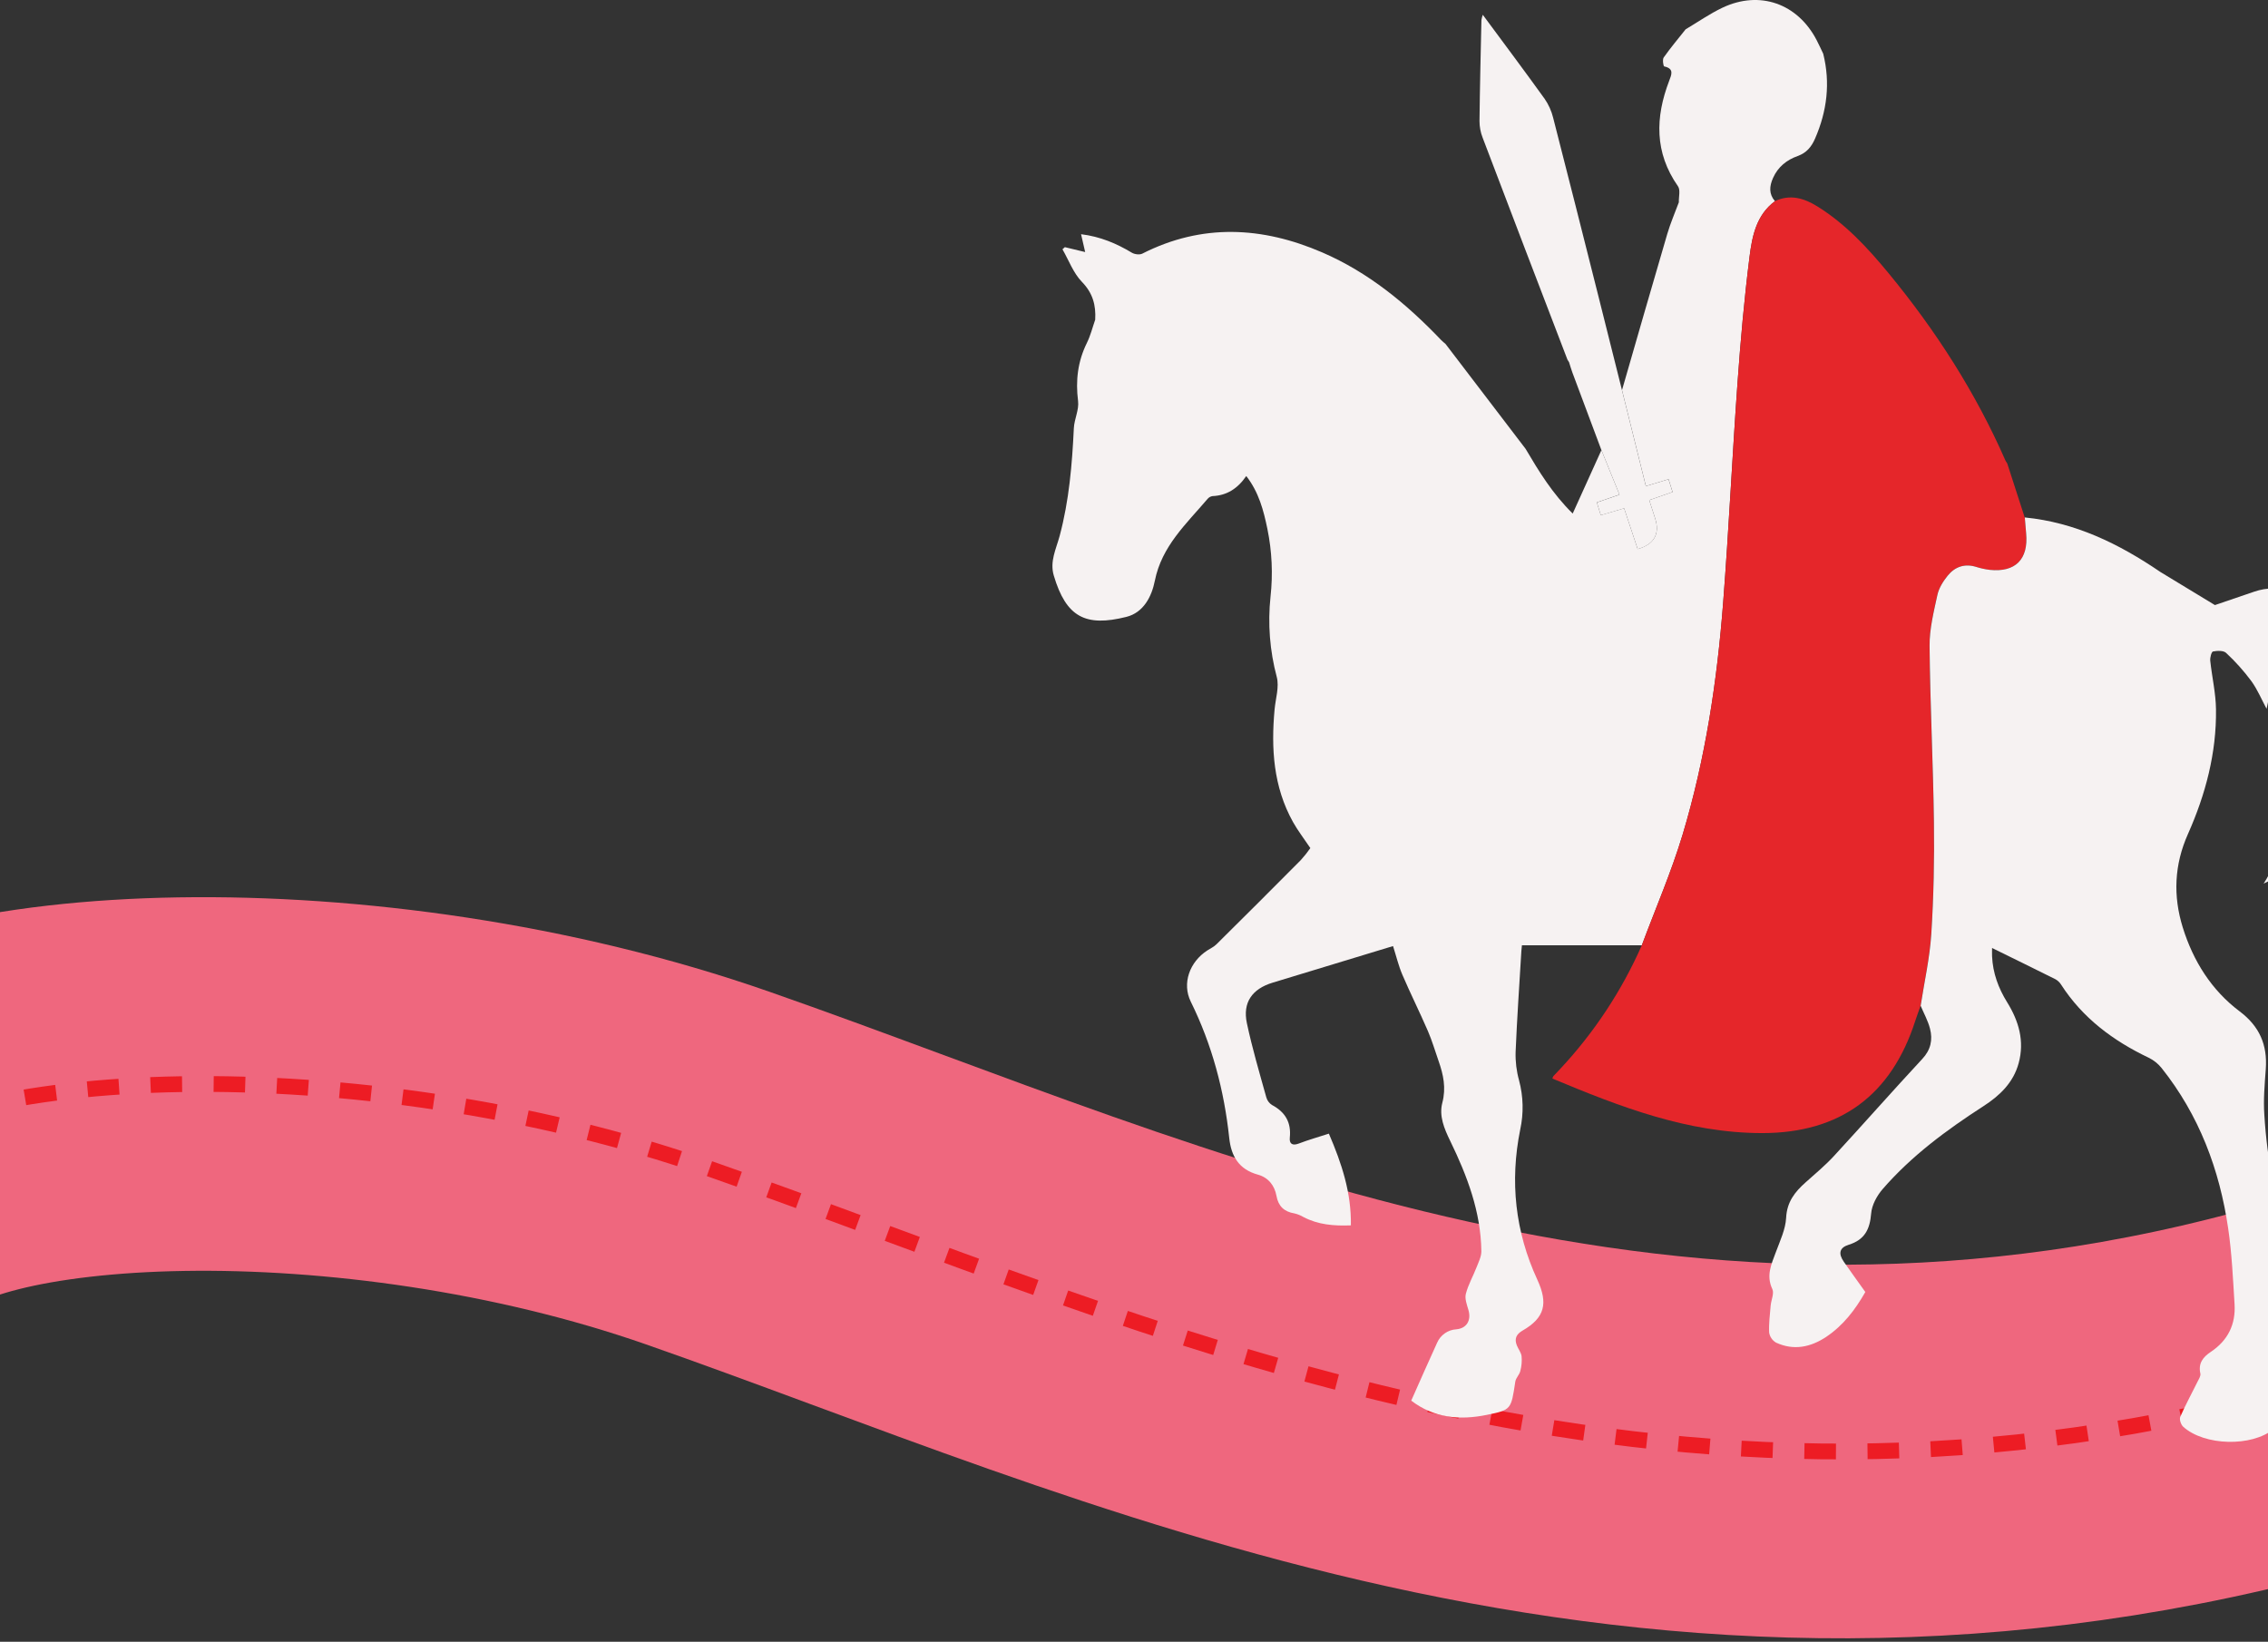 <svg xmlns="http://www.w3.org/2000/svg" width="431" height="312" viewBox="0 0 431 312" fill="none"><rect x="0" y="0" width="431" height="312" fill="#333333" stroke="none"/><g clip-path="url(#clip0_196_110)"><path d="M-28 221.982C-11.667 202.649 68.1 198.782 134.5 221.982C217.5 250.982 315 298.982 440 262.982" stroke="#EF677E" stroke-width="71"></path><path d="M-28 221.982C-11.667 202.649 68.1 198.782 134.5 221.982C217.5 250.982 315 298.982 440 262.982" stroke="#ED1C24" stroke-width="3" stroke-dasharray="6 6"></path><g clip-path="url(#clip1_196_110)"><path d="M208.126 60.76C207.61 62.232 207.237 63.772 206.551 65.158C204.809 68.688 204.378 72.309 204.872 76.213C205.084 77.871 204.156 79.638 204.068 81.371C203.741 88.277 203.166 95.156 201.369 101.852C200.699 104.346 199.458 106.702 200.261 109.389C202.601 117.255 206.263 119.189 214.059 117.229C217.304 116.413 218.859 113.385 219.457 110.382C220.764 103.795 225.449 99.548 229.478 94.812C229.715 94.525 230.049 94.335 230.416 94.278C233.157 94.16 235.199 92.845 236.833 90.466C239.218 93.517 240.133 97.021 240.858 100.56C241.721 104.782 241.918 109.114 241.443 113.398C240.9 118.515 241.303 123.689 242.632 128.66C243.125 130.542 242.407 132.75 242.217 134.809C241.534 142.245 241.982 149.511 245.71 156.206C246.625 157.845 247.794 159.356 249.013 161.172C248.452 161.974 247.841 162.74 247.183 163.466C241.873 168.817 236.536 174.145 231.174 179.449C230.693 179.928 230.04 180.233 229.458 180.606C226.044 182.802 224.59 186.905 226.286 190.347C230.331 198.54 232.637 207.222 233.601 216.284C233.97 219.731 235.434 222.229 239.028 223.222C240.989 223.763 242.211 225.237 242.58 227.286C242.926 229.223 244.037 230.271 245.962 230.589C246.572 230.727 247.158 230.961 247.696 231.281C250.477 232.739 253.45 232.998 256.714 232.867C256.819 226.686 254.983 221.111 252.532 215.435C250.572 216.071 248.647 216.615 246.788 217.326C245.543 217.798 244.994 217.296 245.109 216.198C245.409 213.301 244.243 211.338 241.73 209.994C241.204 209.663 240.817 209.148 240.646 208.549C239.339 203.863 237.963 199.192 236.953 194.456C236.11 190.501 237.96 187.921 241.854 186.742C249.444 184.447 257.028 182.134 264.726 179.79C265.334 181.691 265.771 183.54 266.51 185.264C268.049 188.852 269.8 192.352 271.352 195.938C272.156 197.79 272.714 199.743 273.387 201.647C274.293 204.226 274.835 206.74 274.093 209.572C273.44 212.069 274.44 214.458 275.593 216.828C278.808 223.441 281.422 230.291 281.51 237.803C281.51 238.806 280.987 239.838 280.605 240.815C279.952 242.512 279.014 244.128 278.563 245.875C278.324 246.806 278.769 247.963 279.06 248.972C279.618 250.909 278.733 252.433 276.772 252.62C275.978 252.662 275.211 252.927 274.56 253.385C273.908 253.842 273.398 254.474 273.087 255.209C271.434 258.814 269.842 262.452 268.186 266.175C272.515 269.488 277.4 269.934 282.546 268.882C287.199 267.928 287.163 267.882 287.96 262.566C288.068 261.862 288.741 261.256 288.914 260.544C289.158 259.633 289.24 258.685 289.156 257.746C289.071 257.031 288.535 256.382 288.254 255.681C287.747 254.416 288.146 253.55 289.345 252.859C293.593 250.417 294.217 247.681 292.145 243.187C287.93 234.07 286.908 224.5 288.894 214.668C289.57 211.573 289.494 208.36 288.672 205.301C288.186 203.553 287.966 201.741 288.019 199.926C288.287 193.529 288.731 187.145 289.113 180.747C289.129 180.439 289.169 180.131 289.218 179.646H312.004C314.618 172.616 317.63 165.701 319.784 158.527C324.087 144.188 326.318 129.411 327.462 114.505C328.537 100.616 329.19 86.694 330.187 72.798C330.762 64.785 331.474 56.772 332.474 48.804C332.964 44.898 333.761 40.86 337.31 38.235C336.117 36.852 336.241 35.387 336.94 33.817C337.881 31.706 339.538 30.395 341.613 29.655C343.312 29.048 344.246 27.908 344.939 26.308C347.203 21.094 347.857 15.755 346.474 10.207C346.066 9.355 345.677 8.49 345.239 7.651C341.616 0.657 334.402 -1.887 327.328 1.463C324.894 2.623 322.656 4.186 320.329 5.573C318.924 7.346 317.464 9.079 316.16 10.925C315.889 11.305 316.095 12.586 316.258 12.622C318.196 13.032 317.643 14.209 317.199 15.365C314.549 22.307 314.396 29.006 318.875 35.397C319.372 36.101 319.003 37.415 319.039 38.444C318.297 40.447 317.441 42.413 316.84 44.455C313.935 54.336 311.099 64.237 308.24 74.135C309.743 80.182 311.249 86.232 312.778 92.383L317.088 91.072C317.359 91.931 317.594 92.675 317.853 93.501L313.416 95.044L314.54 98.535C315.474 101.452 314.357 103.451 311.213 104.342C310.364 101.789 309.514 99.233 308.639 96.595L304.208 97.906L303.453 95.477L307.757 93.996L304.326 85.54L298.869 97.594C295.007 93.799 292.436 89.565 289.914 85.294L274.701 65.362C274.42 65.112 274.119 64.886 273.861 64.614C267.297 57.732 260.05 51.76 251.261 47.965C239.868 43.049 228.445 42.436 217.075 48.201C216.562 48.46 215.615 48.336 215.088 48.021C212.164 46.264 209.103 44.963 205.44 44.508C205.724 45.74 205.953 46.739 206.221 47.9L202.359 46.969L201.905 47.375C203.107 49.463 203.97 51.882 205.597 53.56C207.678 55.693 208.289 58.01 208.126 60.76Z" fill="#F6F2F2"></path><path d="M364.978 191.133C365.68 186.577 366.712 182.042 367.003 177.46C367.451 170.394 367.595 163.292 367.5 156.206C367.356 145.063 366.778 133.92 366.673 122.777C366.641 119.542 367.467 116.272 368.157 113.073C368.434 111.762 369.241 110.494 370.088 109.435C371.453 107.731 373.296 107.056 375.502 107.727C376.342 107.997 377.207 108.187 378.083 108.294C382.984 108.816 385.483 106.285 385.023 101.363C384.928 100.357 384.853 99.347 384.768 98.338C383.661 94.918 382.555 91.498 381.448 88.076C381.333 87.926 381.23 87.766 381.141 87.598C375.453 74.597 367.856 62.785 358.858 51.875C354.908 47.087 350.69 42.531 345.354 39.221C342.832 37.661 340.198 36.864 337.31 38.218C333.761 40.84 332.964 44.881 332.474 48.788C331.474 56.755 330.762 64.768 330.187 72.781C329.19 86.677 328.537 100.599 327.462 114.489C326.309 129.394 324.087 144.172 319.784 158.51C317.631 165.684 314.625 172.603 312.004 179.629C308.193 188.279 302.954 196.221 296.507 203.121C296.076 203.584 295.635 204.033 295.2 204.501C295.115 204.647 295.05 204.803 295.008 204.967C307.806 210.315 320.689 215.323 334.869 215.33C349.69 215.33 359.426 208.146 363.978 193.974C364.282 193.037 364.644 192.08 364.978 191.133Z" fill="#E5262A"></path><path d="M303.731 56.197C300.882 44.916 298.053 33.632 295.151 22.368C294.835 21.088 294.291 19.877 293.544 18.792C289.74 13.503 285.833 8.285 281.781 2.809C281.665 3.139 281.578 3.479 281.523 3.825C281.383 10.225 281.226 16.626 281.157 23.027C281.16 24.093 281.359 25.15 281.745 26.143C287.093 40.221 292.468 54.288 297.87 68.346L298.177 68.834C298.386 69.49 298.572 70.162 298.811 70.801C300.64 75.71 302.477 80.617 304.319 85.522L307.76 94.004L303.457 95.486L304.211 97.914L308.642 96.603C309.518 99.242 310.367 101.798 311.217 104.351C314.36 103.466 315.464 101.46 314.543 98.543L313.416 95.043L317.843 93.503C317.585 92.677 317.349 91.933 317.078 91.074L312.769 92.385C311.239 86.234 309.733 80.184 308.23 74.137L303.731 56.197Z" fill="#F6F2F2"></path><path d="M336.486 248.131C336.578 247.069 337.185 245.804 336.813 244.994C335.578 242.392 336.637 240.219 337.496 237.899C338.28 235.778 339.319 233.605 339.43 231.416C339.58 228.398 341.1 226.5 343.132 224.694C344.968 223.056 346.87 221.473 348.533 219.667C354.159 213.564 359.642 207.331 365.291 201.251C366.925 199.505 367.31 197.6 366.771 195.49C366.389 193.986 365.598 192.58 364.99 191.131C365.693 186.575 366.725 182.04 367.016 177.458C367.464 170.392 367.608 163.29 367.513 156.204C367.369 145.061 366.791 133.918 366.686 122.775C366.654 119.54 367.48 116.27 368.17 113.071C368.451 111.76 369.254 110.492 370.101 109.433C371.466 107.729 373.309 107.054 375.515 107.726C376.355 107.995 377.22 108.185 378.096 108.293C382.997 108.814 385.496 106.284 385.036 101.361C384.941 100.355 384.866 99.345 384.781 98.336C394.289 99.267 402.591 103.272 410.56 108.705L420.911 114.988L428.406 112.432C429.563 112.033 430.777 111.83 432 111.832C437.849 112.058 442.861 114.765 446.095 119.57C449.467 124.607 453.323 129.255 456.851 134.174C458.234 136.107 459.243 138.326 460.312 140.47C460.776 141.397 460.965 142.466 461.377 143.79C460.908 143.49 460.424 143.215 459.926 142.967C459.488 142.787 459.018 142.688 458.25 142.462C461.256 148.001 463.951 153.297 463.899 159.678L461.547 155.673C461.899 162.461 460.834 168.901 459.671 175.318C458.237 183.252 456.979 191.21 457.737 199.292C458.198 204.227 458.851 209.245 464.569 211.316C460.854 212.073 459.606 211.729 455.973 208.832C457.413 215.098 461.315 219.215 466 222.826C462.677 222.859 455.244 217.91 450.549 212.565C450.425 212.49 450.3 212.414 450.173 212.342L450.202 212.811C450.617 213.663 451.009 214.521 451.451 215.36C451.892 216.199 452.349 216.963 452.8 217.763C444.079 208.675 436.316 199.052 434.457 186.031L434 186.084C433.869 188.293 433.739 190.503 433.611 192.714C432.857 189.597 432.409 186.414 432.275 183.21C432.199 179.923 432.381 176.635 432.82 173.378C433.238 170.28 434.127 167.246 434.846 164.027C433.892 165.043 433.131 165.994 432.232 166.767C431.647 167.272 430.863 167.544 430.167 167.921C432.977 163.703 435.689 154.723 435.176 151.413L431.533 154.69C431.611 154.3 431.72 153.916 431.86 153.543C433.914 148.882 434.703 143.759 434.147 138.693C433.82 135.724 433.167 132.843 431.709 130.097C431.334 131.873 431 133.463 430.729 134.701C429.808 132.991 429.02 131.07 427.838 129.438C426.405 127.507 424.798 125.712 423.038 124.076C422.538 123.601 421.352 123.647 420.548 123.808C420.257 123.863 419.963 124.974 420.025 125.567C420.352 128.648 421.077 131.709 421.117 134.787C421.228 143.085 419.137 150.974 415.788 158.495C413.174 164.358 412.942 170.264 414.807 176.271C416.791 182.639 420.257 188.168 425.59 192.183C429.39 195.034 430.906 198.557 430.579 203.156C430.37 206.053 430.099 208.983 430.304 211.864C430.562 216.1 431.097 220.315 431.905 224.481C433.336 231.459 435.104 238.367 436.806 245.289C437.355 247.534 437.725 249.835 435.95 251.556C433.144 254.272 433.046 257.127 434.441 260.549C434.879 261.62 434.679 263.498 433.98 264.377C432.621 266.068 432.673 267.792 432.703 269.689C432.703 270.322 432.516 271.203 432.079 271.564C427.906 275.002 418.905 274.776 414.883 271.134C414.455 270.748 414.121 269.729 414.327 269.253C415.307 267.008 416.484 264.858 417.568 262.659C417.83 262.128 418.258 261.489 418.147 261.021C417.702 259.054 418.679 257.874 420.14 256.901C423.378 254.744 424.884 251.677 424.645 247.842C424.345 243.038 424.132 238.207 423.433 233.455C421.8 222.259 417.905 211.923 410.785 202.975C410.12 202.147 409.281 201.476 408.328 201.009C401.578 197.791 395.772 193.471 391.665 187.093C391.398 186.671 391.028 186.323 390.59 186.084C386.614 184.094 382.621 182.151 378.563 180.155C378.563 180.535 378.54 181.138 378.563 181.738C378.707 184.914 379.762 187.785 381.428 190.469C383.644 194.038 384.761 197.863 383.614 202.054C382.605 205.755 380.02 208.219 376.91 210.222C369.924 214.734 363.255 219.654 357.77 225.973C356.678 227.231 355.711 229.007 355.584 230.62C355.342 233.642 354.342 235.615 351.317 236.552C349.529 237.109 349.32 238.246 350.392 239.787C351.725 241.704 353.101 243.595 354.476 245.529C352.552 248.93 350.248 251.919 347.02 254.073C344.053 256.039 340.848 256.694 337.509 255.148C337.164 254.948 336.867 254.674 336.641 254.345C336.415 254.016 336.265 253.641 336.202 253.247C336.12 251.546 336.346 249.832 336.486 248.131Z" fill="#F6F2F2"></path></g></g><defs><clipPath id="clip0_196_110"><rect width="431" height="312" fill="white"></rect></clipPath><clipPath id="clip1_196_110"><rect width="266" height="274" fill="white" transform="matrix(-1 0 0 1 466 0)"></rect></clipPath></defs></svg>